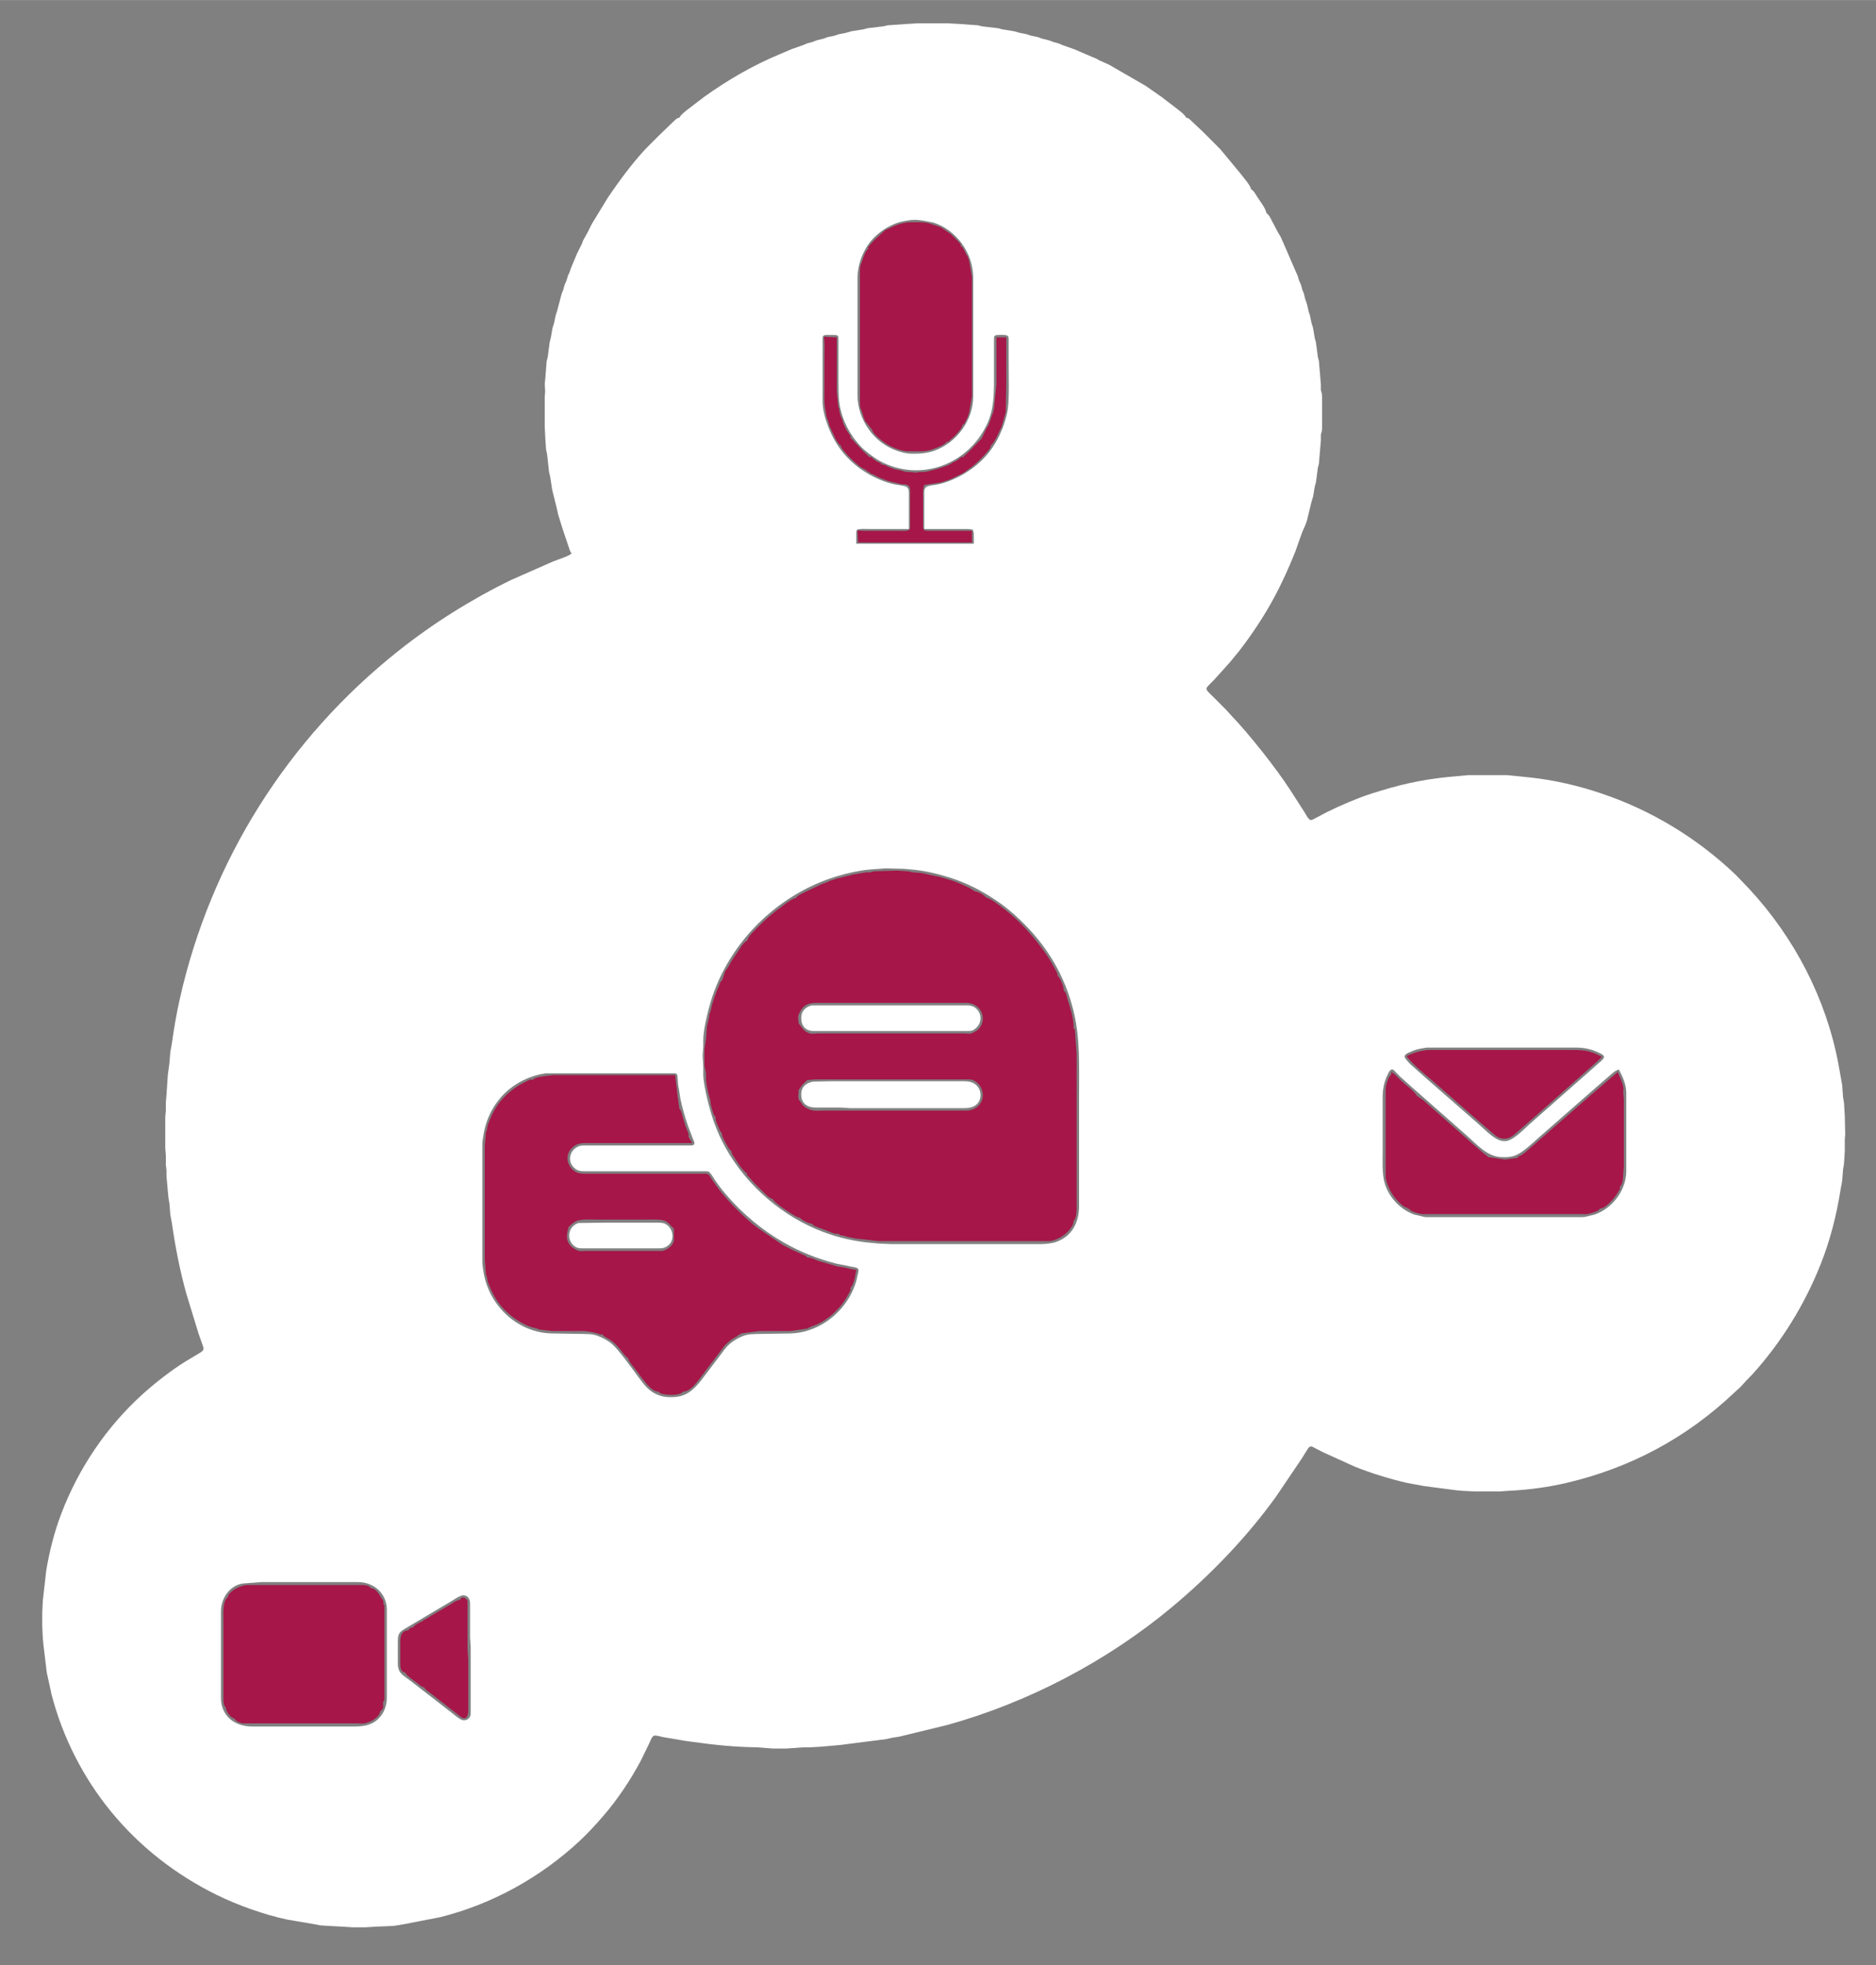 <?xml version="1.0" encoding="UTF-8" standalone="no"?>
<svg xmlns="http://www.w3.org/2000/svg" width="5.108in" height="5.35in" viewBox="0 0 3065 3210">
  <rect x="0" y="0" width="3065" height="3210" fill="#808080" stroke="none"/>
  <path id="Icons" fill="#a61648" stroke="#a61648" stroke-width="0" d="M 1446.00,376.00            C 1446.00,376.00 1460.00,369.51 1460.00,369.51              1468.90,365.59 1478.26,363.02 1488.00,363.00              1498.63,362.98 1506.45,362.22 1517.00,364.47              1517.00,364.47 1537.00,371.00 1537.00,371.00              1537.00,371.00 1553.58,382.44 1553.58,382.44              1553.58,382.44 1570.00,399.00 1570.00,399.00              1570.00,399.00 1569.00,401.00 1569.00,401.00              1575.39,404.69 1576.47,413.70 1581.00,419.00              1581.00,419.00 1583.32,426.00 1583.32,426.00              1583.32,426.00 1588.00,453.00 1588.00,453.00              1588.00,453.00 1588.00,545.00 1588.00,545.00              1588.00,545.00 1588.00,647.00 1588.00,647.00              1588.00,647.00 1584.80,665.00 1584.80,665.00              1584.80,665.00 1583.32,673.99 1583.32,673.99              1583.32,673.99 1581.00,681.00 1581.00,681.00              1581.00,681.00 1575.00,693.00 1575.00,693.00              1575.00,693.00 1573.00,693.00 1573.00,693.00              1571.79,699.78 1561.89,710.01 1556.73,714.78              1553.14,718.10 1552.45,717.70 1549.00,722.00              1549.00,722.00 1547.00,721.00 1547.00,721.00              1543.58,726.69 1532.22,730.47 1526.17,732.86              1512.53,738.22 1504.15,736.94 1490.00,737.06              1490.00,737.06 1482.00,737.06 1482.00,737.06              1469.95,736.14 1455.38,730.02 1445.58,723.04              1439.73,718.87 1426.36,709.00 1425.00,702.00              1425.00,702.00 1413.00,687.00 1413.00,687.00              1412.56,684.26 1411.74,683.45 1410.81,680.99              1410.81,680.99 1409.17,675.00 1409.17,675.00              1406.50,666.60 1405.02,667.96 1405.00,658.00              1405.00,658.00 1405.00,478.00 1405.00,478.00              1405.00,478.00 1405.00,441.00 1405.00,441.00              1405.06,432.34 1406.75,432.48 1409.03,425.00              1410.63,419.77 1414.39,408.85 1419.00,406.00              1419.00,406.00 1418.00,404.00 1418.00,404.00              1418.00,404.00 1427.04,393.42 1427.04,393.42              1427.04,393.42 1446.00,376.00 1446.00,376.00 Z            M 1346.00,550.00            C 1346.00,550.00 1367.00,551.00 1367.00,551.00              1367.00,551.00 1367.00,639.00 1367.00,639.00              1367.00,639.00 1369.54,664.78 1369.54,664.78              1369.54,664.78 1371.00,667.00 1371.00,667.00              1370.54,670.98 1373.53,681.77 1376.00,685.00              1376.82,691.98 1384.78,707.21 1390.00,712.00              1390.00,712.00 1389.00,714.00 1389.00,714.00              1389.00,714.00 1396.61,722.42 1396.61,722.42              1396.61,722.42 1409.29,735.92 1409.29,735.92              1409.29,735.92 1421.00,747.00 1421.00,747.00              1421.00,747.00 1423.00,746.00 1423.00,746.00              1426.31,749.68 1434.12,755.55 1439.00,756.00              1439.00,756.00 1439.00,758.00 1439.00,758.00              1439.00,758.00 1447.00,760.00 1447.00,760.00              1449.94,762.36 1450.76,761.96 1454.00,763.33              1464.74,767.89 1460.93,765.83 1471.00,768.13              1471.00,768.13 1481.00,770.92 1481.00,770.92              1481.00,770.92 1488.00,770.92 1488.00,770.92              1488.00,770.92 1496.00,771.92 1496.00,771.92              1496.00,771.92 1503.00,770.88 1503.00,770.88              1503.00,770.88 1510.00,770.88 1510.00,770.88              1515.23,770.50 1532.60,765.71 1538.00,763.80              1544.55,761.48 1551.62,759.66 1557.00,755.00              1561.44,754.06 1567.91,749.33 1571.00,746.00              1571.00,746.00 1573.00,747.00 1573.00,747.00              1573.00,747.00 1585.25,735.42 1585.25,735.42              1585.25,735.42 1604.00,716.00 1604.00,716.00              1604.00,716.00 1612.00,699.00 1612.00,699.00              1615.60,695.08 1618.27,686.13 1619.74,681.00              1619.74,681.00 1622.78,673.00 1622.78,673.00              1624.47,667.56 1624.61,661.63 1625.17,656.00              1625.17,656.00 1628.00,627.00 1628.00,627.00              1628.00,627.00 1628.00,551.00 1628.00,551.00              1628.00,551.00 1644.00,551.00 1644.00,551.00              1644.00,551.00 1644.00,627.00 1644.00,627.00              1644.00,627.00 1643.20,673.00 1643.20,673.00              1643.20,673.00 1636.00,698.00 1636.00,698.00              1633.31,701.36 1625.88,722.79 1619.00,727.00              1618.79,732.39 1612.72,737.98 1609.25,741.96              1603.41,748.67 1593.81,757.85 1586.72,763.25              1586.72,763.25 1573.00,773.00 1573.00,773.00              1573.00,773.00 1552.00,783.00 1552.00,783.00              1552.00,783.00 1537.00,788.00 1537.00,788.00              1537.00,788.00 1510.00,792.00 1510.00,792.00              1507.08,801.38 1508.00,808.32 1508.00,818.00              1508.00,818.00 1508.00,857.00 1508.00,857.00              1508.02,866.21 1508.79,866.98 1518.00,867.00              1518.00,867.00 1588.00,867.00 1588.00,867.00              1588.00,867.00 1588.00,886.00 1588.00,886.00              1588.00,886.00 1402.00,886.00 1402.00,886.00              1402.00,886.00 1401.00,866.00 1401.00,866.00              1407.77,867.65 1417.79,867.00 1425.00,867.00              1425.00,867.00 1467.00,867.00 1467.00,867.00              1471.17,867.00 1483.63,868.20 1485.98,864.69              1487.21,862.84 1487.00,859.19 1487.00,857.00              1487.00,857.00 1487.00,807.00 1487.00,807.00              1487.01,802.12 1488.11,796.14 1483.67,792.74              1480.38,790.22 1475.97,791.39 1472.00,790.74              1472.00,790.74 1466.00,789.13 1466.00,789.13              1466.00,789.13 1451.00,785.54 1451.00,785.54              1451.00,785.54 1437.00,780.20 1437.00,780.20              1432.44,778.27 1425.68,773.38 1421.00,773.00              1421.00,773.00 1421.00,771.00 1421.00,771.00              1417.35,770.47 1416.88,770.18 1415.00,767.00              1415.00,767.00 1413.00,768.00 1413.00,768.00              1413.00,768.00 1413.00,766.00 1413.00,766.00              1408.59,765.26 1405.76,762.39 1402.25,759.66              1395.26,754.23 1386.66,745.69 1381.00,738.87              1378.27,735.58 1374.53,732.37 1374.00,728.00              1369.76,725.64 1366.53,719.36 1364.45,715.00              1364.45,715.00 1355.41,696.00 1355.41,696.00              1355.41,696.00 1353.62,689.00 1353.62,689.00              1353.62,689.00 1350.60,681.42 1350.60,681.42              1350.60,681.42 1349.60,675.00 1349.60,675.00              1346.30,657.47 1347.00,655.33 1347.00,638.00              1347.00,638.00 1347.00,588.00 1347.00,588.00              1347.00,579.03 1347.83,557.52 1346.00,550.00 Z            M 1355.00,1439.00            C 1355.00,1439.00 1367.00,1435.09 1367.00,1435.09              1367.00,1435.09 1394.00,1428.29 1394.00,1428.29              1394.00,1428.29 1415.00,1424.84 1415.00,1424.84              1415.00,1424.84 1421.00,1424.84 1421.00,1424.84              1421.00,1424.84 1428.00,1423.13 1428.00,1423.13              1428.00,1423.13 1466.00,1422.00 1466.00,1422.00              1466.00,1422.00 1484.00,1423.21 1484.00,1423.21              1484.00,1423.21 1491.00,1424.76 1491.00,1424.76              1491.00,1424.76 1505.00,1425.83 1505.00,1425.83              1505.00,1425.83 1528.00,1430.86 1528.00,1430.86              1528.00,1430.86 1535.00,1432.10 1535.00,1432.10              1535.00,1432.10 1558.00,1439.00 1558.00,1439.00              1558.00,1439.00 1568.00,1443.01 1568.00,1443.01              1568.00,1443.01 1584.00,1450.32 1584.00,1450.32              1584.00,1450.32 1593.00,1456.00 1593.00,1456.00              1597.77,1456.05 1608.41,1461.95 1611.00,1466.00              1618.27,1466.97 1633.46,1479.34 1639.83,1484.12              1666.93,1504.45 1688.67,1529.51 1708.14,1557.00              1713.80,1564.98 1718.68,1573.39 1723.29,1582.00              1725.55,1586.21 1727.87,1589.12 1728.00,1594.00              1732.45,1597.32 1738.36,1612.32 1738.00,1618.00              1742.53,1621.12 1743.02,1629.01 1744.69,1634.00              1749.25,1647.61 1754.98,1666.77 1754.00,1681.00              1754.00,1681.00 1756.00,1680.00 1756.00,1680.00              1756.00,1680.00 1758.09,1710.00 1758.09,1710.00              1758.09,1710.00 1759.00,1722.00 1759.00,1722.00              1759.00,1722.00 1759.00,1916.00 1759.00,1916.00              1759.00,1916.00 1759.00,1974.00 1759.00,1974.00              1758.93,1979.28 1758.28,1990.68 1754.00,1994.00              1754.11,2000.06 1750.62,2004.41 1746.99,2009.00              1739.92,2017.90 1726.40,2025.90 1715.00,2027.12              1715.00,2027.12 1706.00,2027.12 1706.00,2027.12              1706.00,2027.12 1612.00,2027.12 1612.00,2027.12              1612.00,2027.12 1446.00,2027.12 1446.00,2027.12              1446.00,2027.12 1435.00,2027.12 1435.00,2027.12              1435.00,2027.12 1412.00,2024.41 1412.00,2024.41              1412.00,2024.41 1400.00,2023.18 1400.00,2023.18              1400.00,2023.18 1383.00,2020.00 1383.00,2020.00              1378.08,2016.78 1373.42,2019.74 1370.00,2015.00              1363.04,2016.00 1356.31,2012.10 1350.00,2009.58              1350.00,2009.58 1337.00,2004.93 1337.00,2004.93              1332.99,2003.18 1329.44,2002.74 1327.00,1999.00              1322.28,1998.82 1309.48,1992.81 1307.00,1989.00              1301.99,1988.57 1298.25,1985.53 1294.00,1982.95              1286.54,1978.42 1265.78,1964.93 1262.00,1958.00              1256.69,1957.04 1252.91,1952.21 1248.99,1948.71              1248.99,1948.71 1232.08,1932.00 1232.08,1932.00              1228.05,1927.64 1224.60,1922.79 1220.00,1919.00              1220.00,1919.00 1221.00,1917.00 1221.00,1917.00              1214.19,1913.28 1204.44,1897.93 1200.05,1891.00              1197.58,1887.11 1195.22,1884.73 1195.00,1880.00              1191.60,1877.88 1190.50,1875.42 1188.58,1872.00              1185.34,1866.22 1179.33,1856.37 1179.00,1850.00              1175.88,1847.67 1175.76,1845.25 1174.28,1841.83              1171.62,1835.73 1168.82,1830.88 1169.00,1824.00              1165.79,1821.77 1165.30,1817.78 1164.13,1814.09              1164.13,1814.09 1161.32,1804.00 1161.32,1804.00              1161.32,1804.00 1160.16,1796.00 1160.16,1796.00              1160.16,1796.00 1157.20,1785.00 1157.20,1785.00              1155.28,1776.07 1153.04,1767.24 1153.51,1758.00              1153.85,1751.16 1151.82,1746.77 1151.08,1740.00              1151.08,1740.00 1151.08,1717.00 1151.08,1717.00              1151.01,1710.28 1152.53,1704.52 1153.38,1698.00              1153.38,1698.00 1155.09,1676.00 1155.09,1676.00              1156.21,1670.07 1159.17,1661.72 1159.00,1656.00              1161.28,1652.90 1162.13,1645.28 1163.43,1641.00              1166.27,1631.69 1169.83,1620.97 1173.86,1612.17              1175.75,1608.05 1176.17,1603.57 1180.00,1601.00              1180.00,1601.00 1185.00,1586.00 1185.00,1586.00              1188.29,1582.67 1192.95,1573.48 1195.58,1569.00              1195.58,1569.00 1208.91,1549.04 1208.91,1549.04              1212.27,1544.24 1215.69,1538.73 1221.00,1536.00              1222.15,1529.81 1231.74,1520.86 1236.28,1516.17              1249.64,1502.34 1264.36,1489.75 1280.00,1478.58              1285.20,1474.86 1293.83,1467.83 1300.00,1467.00              1302.55,1463.02 1307.94,1460.90 1312.00,1458.58              1312.00,1458.58 1342.00,1444.28 1342.00,1444.28              1345.90,1442.60 1352.22,1441.09 1355.00,1439.00 Z            M 1305.00,1672.00            C 1311.43,1679.16 1311.91,1683.94 1323.00,1687.94              1326.35,1688.94 1332.08,1688.01 1336.00,1687.94              1336.00,1687.94 1384.00,1687.94 1384.00,1687.94              1384.00,1687.94 1575.00,1687.94 1575.00,1687.94              1584.02,1688.01 1583.15,1689.96 1591.04,1686.00              1593.73,1684.64 1595.55,1683.78 1597.83,1681.67              1613.88,1666.82 1604.84,1638.04 1578.00,1638.00              1578.00,1638.00 1368.00,1638.00 1368.00,1638.00              1368.00,1638.00 1344.00,1638.00 1344.00,1638.00              1329.63,1638.00 1316.33,1636.29 1307.90,1651.00              1307.06,1652.47 1304.85,1656.75 1304.43,1658.28              1303.14,1663.09 1304.72,1667.41 1305.00,1672.00 Z            M 2298.00,1725.00            C 2309.50,1719.44 2323.15,1715.02 2336.00,1715.00              2336.00,1715.00 2384.00,1715.00 2384.00,1715.00              2384.00,1715.00 2530.00,1715.00 2530.00,1715.00              2530.00,1715.00 2562.00,1715.00 2562.00,1715.00              2585.75,1715.00 2595.11,1714.44 2617.00,1726.00              2613.27,1730.79 2605.73,1736.94 2601.00,1741.16              2601.00,1741.16 2575.00,1764.28 2575.00,1764.28              2575.00,1764.28 2502.00,1828.72 2502.00,1828.72              2502.00,1828.72 2478.99,1848.87 2478.99,1848.87              2472.54,1854.52 2467.17,1859.79 2458.00,1859.82              2448.71,1859.85 2444.68,1855.77 2437.99,1850.33              2437.99,1850.33 2414.00,1829.58 2414.00,1829.58              2414.00,1829.58 2344.00,1768.28 2344.00,1768.28              2330.55,1756.51 2307.84,1738.80 2298.00,1725.00 Z            M 2273.00,1751.00            C 2279.34,1754.00 2283.98,1760.16 2289.00,1764.96              2295.47,1771.15 2311.56,1782.87 2315.00,1790.00              2315.00,1790.00 2325.00,1796.75 2325.00,1796.75              2325.00,1796.75 2346.00,1815.28 2346.00,1815.28              2346.00,1815.28 2406.17,1868.45 2406.17,1868.45              2406.17,1868.45 2422.00,1882.11 2422.00,1882.11              2422.00,1882.11 2432.00,1890.00 2432.00,1890.00              2432.00,1890.00 2459.00,1893.99 2459.00,1893.99              2459.00,1893.99 2480.00,1891.00 2480.00,1891.00              2480.00,1891.00 2480.00,1889.00 2480.00,1889.00              2485.51,1888.18 2493.86,1880.67 2498.00,1876.93              2498.00,1876.93 2528.42,1850.35 2528.42,1850.35              2528.42,1850.35 2598.42,1789.26 2598.42,1789.26              2598.42,1789.26 2643.00,1751.00 2643.00,1751.00              2646.32,1758.87 2650.36,1766.54 2652.09,1775.00              2652.98,1780.29 2651.97,1780.80 2652.09,1785.00              2652.09,1785.00 2653.00,1795.00 2653.00,1795.00              2653.00,1795.00 2653.00,1828.00 2653.00,1828.00              2653.00,1828.00 2653.00,1906.00 2653.00,1906.00              2653.00,1906.00 2652.20,1915.00 2652.20,1915.00              2651.76,1922.04 2652.26,1934.20 2646.00,1939.00              2646.00,1939.00 2647.00,1942.00 2647.00,1942.00              2644.74,1944.05 2643.55,1947.41 2641.80,1950.00              2636.65,1957.65 2623.73,1973.66 2614.00,1974.00              2611.03,1978.63 2604.97,1979.78 2600.00,1981.40              2592.01,1984.01 2591.92,1983.03 2584.00,1983.00              2584.00,1983.00 2552.00,1983.00 2552.00,1983.00              2552.00,1983.00 2370.00,1983.00 2370.00,1983.00              2370.00,1983.00 2333.00,1983.00 2333.00,1983.00              2326.13,1983.01 2323.87,1983.92 2317.00,1981.74              2311.79,1980.08 2305.11,1978.85 2302.00,1974.00              2302.00,1974.00 2300.00,1975.00 2300.00,1975.00              2300.00,1975.00 2300.00,1973.00 2300.00,1973.00              2293.66,1971.96 2288.37,1966.44 2284.01,1962.00              2274.54,1952.34 2265.86,1936.58 2263.92,1923.00              2263.92,1923.00 2263.92,1913.00 2263.92,1913.00              2263.92,1913.00 2263.92,1789.00 2263.92,1789.00              2263.92,1789.00 2263.92,1778.00 2263.92,1778.00              2264.13,1772.34 2268.29,1758.16 2273.00,1755.00              2273.00,1755.00 2273.00,1751.00 2273.00,1751.00 Z            M 870.00,1764.00            C 873.05,1760.06 883.09,1758.51 888.00,1757.95              888.00,1757.95 903.00,1756.00 903.00,1756.00              903.00,1756.00 930.00,1756.00 930.00,1756.00              930.00,1756.00 1103.00,1756.00 1103.00,1756.00              1103.00,1756.00 1105.70,1778.00 1105.70,1778.00              1105.70,1778.00 1107.00,1790.00 1107.00,1790.00              1107.00,1790.00 1110.00,1811.00 1110.00,1811.00              1113.12,1813.42 1114.40,1820.08 1115.32,1823.96              1115.32,1823.96 1120.57,1841.17 1120.57,1841.17              1122.98,1847.34 1125.46,1850.08 1125.00,1857.00              1125.00,1857.00 1131.00,1867.00 1131.00,1867.00              1131.00,1867.00 956.00,1867.00 956.00,1867.00              946.36,1867.02 939.10,1869.36 932.61,1877.00              922.33,1889.10 927.54,1907.08 941.00,1914.28              945.87,1916.88 950.65,1916.99 956.00,1917.00              956.00,1917.00 1149.00,1917.00 1149.00,1917.00              1151.38,1917.00 1154.70,1916.79 1156.79,1918.02              1159.20,1919.44 1161.15,1923.60 1162.70,1926.00              1162.70,1926.00 1175.00,1943.17 1175.00,1943.17              1191.06,1963.63 1217.17,1990.37 1238.04,2005.72              1238.04,2005.72 1271.00,2028.23 1271.00,2028.23              1271.00,2028.23 1279.42,2033.82 1279.42,2033.82              1279.42,2033.82 1293.00,2040.68 1293.00,2040.68              1293.00,2040.68 1310.00,2048.56 1310.00,2048.56              1313.59,2050.11 1316.77,2050.69 1319.00,2054.00              1325.80,2053.45 1332.38,2058.27 1339.00,2060.06              1339.00,2060.06 1368.09,2068.58 1368.09,2068.58              1368.09,2068.58 1380.00,2070.36 1380.00,2070.36              1386.36,2071.68 1392.46,2073.69 1399.00,2074.00              1397.85,2081.29 1394.95,2099.54 1389.00,2104.00              1389.00,2104.00 1390.00,2107.00 1390.00,2107.00              1390.00,2107.00 1380.76,2123.00 1380.76,2123.00              1375.61,2131.04 1368.07,2139.45 1361.00,2145.83              1354.20,2151.97 1344.34,2158.87 1336.00,2162.69              1331.45,2164.78 1322.32,2167.44 1319.00,2170.00              1319.00,2170.00 1291.00,2174.00 1291.00,2174.00              1291.00,2174.00 1241.00,2174.00 1241.00,2174.00              1241.00,2174.00 1210.00,2178.00 1210.00,2178.00              1210.00,2178.00 1210.00,2180.00 1210.00,2180.00              1210.00,2180.00 1208.00,2179.00 1208.00,2179.00              1205.48,2182.41 1200.58,2184.35 1197.00,2186.70              1192.70,2189.52 1187.05,2194.32 1183.67,2198.17              1183.67,2198.17 1167.11,2220.00 1167.11,2220.00              1167.11,2220.00 1141.35,2254.00 1141.35,2254.00              1135.27,2261.89 1126.79,2272.58 1116.00,2273.00              1111.40,2279.69 1092.26,2278.74 1085.00,2277.21              1081.13,2276.39 1078.36,2276.43 1076.00,2273.00              1070.21,2273.07 1065.30,2269.15 1061.17,2265.38              1054.78,2259.56 1042.21,2241.74 1036.21,2234.00              1032.85,2229.67 1026.94,2223.25 1026.00,2218.00              1021.14,2215.25 1017.55,2209.39 1014.12,2205.00              1010.04,2199.78 1003.38,2192.85 998.00,2189.04              994.56,2186.61 985.10,2182.69 984.00,2179.00              984.00,2179.00 981.00,2180.00 981.00,2180.00              975.99,2176.90 959.16,2174.08 953.00,2174.00              953.00,2174.00 902.00,2174.00 902.00,2174.00              902.00,2174.00 882.00,2171.69 882.00,2171.69              882.00,2171.69 876.00,2169.58 876.00,2169.58              876.00,2169.58 868.00,2167.63 868.00,2167.63              845.12,2159.58 822.56,2141.73 810.00,2121.00              804.71,2112.25 800.71,2103.58 797.18,2094.00              795.68,2089.94 796.30,2085.51 794.00,2082.00              794.00,2082.00 792.00,2057.00 792.00,2057.00              792.00,2057.00 792.00,1965.00 792.00,1965.00              792.00,1965.00 792.00,1872.00 792.00,1872.00              792.00,1872.00 794.00,1849.00 794.00,1849.00              796.27,1845.52 795.76,1840.55 797.46,1836.00              801.08,1826.35 805.94,1815.66 811.55,1807.00              820.37,1793.37 835.10,1780.25 849.00,1772.01              849.00,1772.01 861.00,1765.66 861.00,1765.66              861.00,1765.66 867.00,1763.00 867.00,1763.00              867.00,1763.00 870.00,1764.00 870.00,1764.00 Z            M 1305.00,1796.00            C 1310.45,1802.07 1309.36,1805.45 1319.00,1810.49              1328.49,1815.46 1334.58,1814.00 1345.00,1814.00              1345.00,1814.00 1387.00,1814.00 1387.00,1814.00              1387.00,1814.00 1578.00,1814.00 1578.00,1814.00              1586.08,1813.99 1594.18,1811.15 1599.66,1804.91              1610.82,1792.20 1605.74,1772.25 1591.04,1764.75              1587.00,1762.69 1582.41,1763.01 1578.00,1763.00              1578.00,1763.00 1422.00,1763.00 1422.00,1763.00              1422.00,1763.00 1333.00,1763.00 1333.00,1763.00              1333.00,1763.00 1319.00,1764.00 1319.00,1764.00              1319.00,1764.00 1311.29,1771.18 1311.29,1771.18              1311.29,1771.18 1305.00,1780.00 1305.00,1780.00              1305.00,1780.00 1304.12,1789.96 1304.12,1789.96              1304.12,1789.96 1305.00,1796.00 1305.00,1796.00 Z            M 1101.11,2007.00            C 1096.13,2002.29 1092.46,1996.53 1085.66,1993.78              1078.84,1991.03 1059.23,1992.00 1051.00,1992.00              1051.00,1992.00 977.00,1992.00 977.00,1992.00              967.36,1992.00 949.24,1990.62 940.99,1994.63              936.35,1996.88 932.87,2000.72 929.00,2004.00              928.26,2009.55 920.66,2024.44 934.10,2036.67              936.29,2038.66 943.42,2042.89 946.28,2043.21              948.60,2044.04 952.37,2043.15 955.00,2043.21              955.00,2043.21 974.00,2043.21 974.00,2043.21              974.00,2043.21 1070.00,2043.21 1070.00,2043.21              1070.00,2043.21 1082.00,2043.21 1082.00,2043.21              1089.82,2041.76 1099.81,2034.30 1101.11,2026.00              1101.11,2026.00 1101.11,2007.00 1101.11,2007.00 Z            M 1061.00,2263.00            C 1061.00,2263.00 1060.00,2263.00 1060.00,2263.00              1060.00,2263.00 1061.00,2264.00 1061.00,2264.00              1061.00,2264.00 1061.00,2263.00 1061.00,2263.00 Z            M 372.00,2609.00            C 372.89,2604.27 376.36,2601.22 380.00,2598.23              386.07,2593.26 397.12,2588.98 405.00,2588.90              405.00,2588.90 416.00,2588.90 416.00,2588.90              416.00,2588.90 553.00,2588.90 553.00,2588.90              553.00,2588.90 593.00,2588.90 593.00,2588.90              597.88,2589.07 602.92,2589.88 606.00,2594.00              617.04,2595.16 621.15,2608.98 626.00,2614.00              626.00,2614.00 627.00,2623.00 627.00,2623.00              627.00,2623.00 627.00,2621.00 627.00,2621.00              627.00,2621.00 628.00,2621.00 628.00,2621.00              628.00,2621.00 628.00,2741.00 628.00,2741.00              628.00,2741.00 628.00,2773.00 628.00,2773.00              627.98,2775.53 628.63,2778.06 626.00,2779.00              626.00,2779.00 626.00,2790.00 626.00,2790.00              626.00,2790.00 621.00,2796.00 621.00,2796.00              619.25,2805.75 604.08,2813.60 595.00,2814.91              592.37,2815.56 588.82,2815.04 586.00,2814.91              586.00,2814.91 436.00,2814.91 436.00,2814.91              436.00,2814.91 396.00,2814.91 396.00,2814.91              390.66,2813.27 385.96,2811.97 383.00,2807.00              376.67,2805.81 369.05,2795.43 369.00,2789.00              365.97,2786.50 365.55,2781.78 365.06,2778.00              365.06,2778.00 365.06,2749.00 365.06,2749.00              365.06,2749.00 365.06,2646.00 365.06,2646.00              365.00,2636.47 363.54,2615.13 372.00,2609.00 Z            M 752.00,2613.00            C 753.69,2606.92 761.97,2609.33 763.86,2615.02              763.86,2615.02 763.86,2647.00 763.86,2647.00              763.86,2647.00 763.86,2693.00 763.86,2693.00              763.86,2693.00 765.00,2710.00 765.00,2710.00              765.00,2710.00 765.00,2794.00 765.00,2794.00              764.99,2800.69 763.01,2810.02 754.00,2805.18              754.00,2805.18 722.83,2780.83 722.83,2780.83              722.83,2780.83 704.00,2766.01 704.00,2766.01              699.63,2762.67 695.72,2760.97 693.00,2756.00              688.15,2755.19 685.98,2752.50 682.28,2749.51              676.52,2744.86 665.35,2738.12 662.00,2732.00              655.30,2730.70 654.08,2725.01 654.00,2719.00              654.00,2719.00 654.00,2680.00 654.00,2680.00              654.04,2671.53 657.04,2663.10 667.00,2663.00              669.16,2659.54 670.99,2658.54 675.00,2658.00              677.42,2654.16 682.05,2652.12 686.00,2650.04              688.39,2648.78 691.02,2648.56 692.00,2646.00              695.41,2645.40 700.57,2641.30 703.83,2639.44              703.83,2639.44 734.00,2621.74 734.00,2621.74              739.63,2618.33 745.36,2613.75 752.00,2613.00 Z            M 762.00,2612.00            C 762.00,2612.00 761.00,2612.00 761.00,2612.00              761.00,2612.00 762.00,2613.00 762.00,2613.00              762.00,2613.00 762.00,2612.00 762.00,2612.00 Z            M 737.00,2621.00            C 737.00,2621.00 736.00,2621.00 736.00,2621.00              736.00,2621.00 737.00,2622.00 737.00,2622.00              737.00,2622.00 737.00,2621.00 737.00,2621.00 Z            M 661.00,2731.00            C 661.00,2731.00 660.00,2731.00 660.00,2731.00              660.00,2731.00 661.00,2732.00 661.00,2732.00              661.00,2732.00 661.00,2731.00 661.00,2731.00 Z            M 727.00,2782.00            C 727.00,2782.00 726.00,2782.00 726.00,2782.00              726.00,2782.00 727.00,2783.00 727.00,2783.00              727.00,2783.00 727.00,2782.00 727.00,2782.00 Z            M 746.00,2797.00            C 746.00,2797.00 745.00,2797.00 745.00,2797.00              745.00,2797.00 746.00,2798.00 746.00,2798.00              746.00,2798.00 746.00,2797.00 746.00,2797.00 Z"></path>
  <path id="Bubble" fill="#fff" stroke="#fff" stroke-width="0" d="M 1110.00,192.00            C 1112.50,187.06 1119.54,181.89 1124.00,178.33              1124.00,178.33 1151.00,157.71 1151.00,157.71              1189.55,130.25 1230.28,106.55 1274.00,88.41              1274.00,88.41 1293.09,80.23 1293.09,80.23              1293.09,80.23 1311.96,73.62 1311.96,73.62              1311.96,73.62 1318.17,70.94 1318.17,70.94              1318.17,70.94 1326.96,68.53 1326.96,68.53              1326.96,68.53 1334.09,65.82 1334.09,65.82              1334.09,65.82 1345.91,62.90 1345.91,62.90              1345.91,62.90 1352.09,60.52 1352.09,60.52              1352.09,60.52 1362.00,58.56 1362.00,58.56              1362.00,58.56 1371.00,55.70 1371.00,55.70              1371.00,55.70 1382.00,53.56 1382.00,53.56              1382.00,53.56 1391.00,50.96 1391.00,50.96              1391.00,50.96 1410.91,47.75 1410.91,47.75              1410.91,47.75 1417.09,46.03 1417.09,46.03              1417.09,46.03 1443.00,42.89 1443.00,42.89              1443.00,42.89 1450.00,41.26 1450.00,41.26              1450.00,41.26 1482.00,39.00 1482.00,39.00              1482.00,39.00 1499.00,38.00 1499.00,38.00              1499.00,38.00 1549.00,38.00 1549.00,38.00              1549.00,38.00 1567.00,39.00 1567.00,39.00              1567.00,39.00 1597.83,41.24 1597.83,41.24              1597.83,41.24 1604.04,42.87 1604.04,42.87              1604.04,42.87 1630.91,46.03 1630.91,46.03              1630.91,46.03 1637.09,47.75 1637.09,47.75              1637.09,47.75 1657.00,50.96 1657.00,50.96              1657.00,50.96 1665.00,53.31 1665.00,53.31              1665.00,53.31 1677.00,55.70 1677.00,55.70              1677.00,55.70 1685.00,58.31 1685.00,58.31              1685.00,58.31 1695.91,60.52 1695.91,60.52              1695.91,60.52 1702.09,62.90 1702.09,62.90              1702.09,62.90 1713.91,65.82 1713.91,65.82              1713.91,65.82 1721.04,68.53 1721.04,68.53              1721.04,68.53 1729.83,70.94 1729.83,70.94              1729.83,70.94 1736.04,73.62 1736.04,73.62              1736.04,73.62 1755.83,80.59 1755.83,80.59              1755.83,80.59 1784.17,92.84 1784.17,92.84              1784.17,92.84 1790.83,95.51 1790.83,95.51              1790.83,95.51 1796.09,98.49 1796.09,98.49              1796.09,98.49 1811.83,105.51 1811.83,105.51              1811.83,105.51 1871.83,140.16 1871.83,140.16              1871.83,140.16 1897.99,158.41 1897.99,158.41              1897.99,158.41 1924.00,178.33 1924.00,178.33              1928.46,181.89 1935.50,187.06 1938.00,192.00              1942.90,192.92 1944.44,195.63 1948.00,198.83              1948.00,198.83 1966.41,216.25 1966.41,216.25              1966.41,216.25 1993.85,243.75 1993.85,243.75              1993.85,243.75 2027.15,283.96 2027.15,283.96              2031.20,289.44 2043.38,303.10 2044.00,309.00              2048.60,311.63 2050.40,315.59 2053.09,319.93              2057.38,326.85 2068.28,340.48 2069.00,348.00              2073.15,350.56 2075.50,355.73 2077.69,359.98              2077.69,359.98 2088.18,379.91 2088.18,379.91              2088.18,379.91 2091.99,386.09 2091.99,386.09              2091.99,386.09 2098.12,399.83 2098.12,399.83              2098.12,399.83 2117.23,443.96 2117.23,443.96              2117.23,443.96 2120.05,450.17 2120.05,450.17              2120.05,450.17 2122.38,457.96 2122.38,457.96              2122.38,457.96 2125.55,465.09 2125.55,465.09              2125.55,465.09 2127.97,473.91 2127.97,473.91              2127.97,473.91 2130.19,479.17 2130.19,479.17              2130.19,479.17 2132.31,487.99 2132.31,487.99              2132.31,487.99 2135.18,496.09 2135.18,496.09              2135.18,496.09 2138.09,508.91 2138.09,508.91              2138.09,508.91 2140.17,515.09 2140.17,515.09              2140.17,515.09 2142.84,527.96 2142.84,527.96              2142.84,527.96 2145.17,535.09 2145.17,535.09              2145.17,535.09 2148.22,552.91 2148.22,552.91              2148.22,552.91 2149.97,559.09 2149.97,559.09              2149.97,559.09 2153.11,582.96 2153.11,582.96              2153.11,582.96 2154.76,589.17 2154.76,589.17              2154.76,589.17 2158.06,628.00 2158.06,628.00              2158.06,628.00 2158.06,636.96 2158.06,636.96              2158.79,642.45 2159.98,639.32 2160.00,649.00              2160.00,649.00 2160.00,698.00 2160.00,698.00              2159.98,707.68 2158.79,704.55 2158.06,710.04              2158.06,710.04 2158.06,719.00 2158.06,719.00              2158.06,719.00 2154.76,757.83 2154.76,757.83              2154.76,757.83 2153.09,764.04 2153.09,764.04              2153.09,764.04 2149.97,787.91 2149.97,787.91              2149.97,787.91 2147.96,795.04 2147.96,795.04              2147.96,795.04 2145.38,810.96 2145.38,810.96              2145.38,810.96 2142.84,819.04 2142.84,819.04              2142.84,819.04 2135.33,850.00 2135.33,850.00              2133.56,856.08 2130.96,861.48 2128.36,867.17              2128.36,867.17 2124.30,878.17 2124.30,878.17              2124.30,878.17 2116.25,901.00 2116.25,901.00              2105.87,926.92 2094.39,952.42 2081.10,977.00              2064.84,1007.07 2045.57,1035.90 2024.77,1063.00              2024.77,1063.00 2008.35,1082.91 2008.35,1082.91              2008.35,1082.91 1983.00,1111.00 1983.00,1111.00              1980.71,1113.29 1971.85,1121.51 1971.20,1124.00              1970.23,1127.66 1977.57,1133.57 1980.00,1136.00              1980.00,1136.00 2002.96,1159.00 2002.96,1159.00              2002.96,1159.00 2012.01,1169.00 2012.01,1169.00              2040.56,1198.61 2086.15,1256.20 2108.41,1291.00              2108.41,1291.00 2131.58,1327.00 2131.58,1327.00              2133.45,1330.02 2137.67,1338.59 2141.09,1339.29              2143.37,1339.76 2147.01,1337.45 2149.00,1336.37              2149.00,1336.37 2168.00,1326.37 2168.00,1326.37              2189.35,1315.87 2216.42,1304.06 2239.00,1296.74              2284.61,1281.97 2320.19,1273.61 2368.00,1268.83              2368.00,1268.83 2399.00,1266.00 2399.00,1266.00              2399.00,1266.00 2462.00,1266.00 2462.00,1266.00              2462.00,1266.00 2500.00,1269.84 2500.00,1269.84              2539.11,1274.02 2577.71,1283.06 2615.00,1295.49              2697.44,1322.97 2773.18,1368.95 2836.00,1429.04              2836.00,1429.04 2857.09,1451.00 2857.09,1451.00              2931.26,1530.64 2983.52,1630.83 3003.61,1738.00              3003.61,1738.00 3009.71,1772.00 3009.71,1772.00              3009.71,1772.00 3011.17,1792.00 3011.17,1792.00              3011.17,1792.00 3012.71,1801.00 3012.71,1801.00              3012.71,1801.00 3014.00,1822.00 3014.00,1822.00              3014.00,1822.00 3014.68,1853.00 3014.68,1853.00              3014.68,1853.00 3014.00,1861.00 3014.00,1861.00              3014.00,1861.00 3014.00,1880.00 3014.00,1880.00              3014.00,1880.00 3012.71,1901.00 3012.71,1901.00              3012.71,1901.00 3011.17,1910.00 3011.17,1910.00              3011.17,1910.00 3009.71,1929.00 3009.71,1929.00              3009.71,1929.00 3007.27,1942.00 3007.27,1942.00              3000.80,1983.95 2990.23,2025.50 2974.55,2065.00              2948.36,2130.99 2910.48,2192.32 2862.83,2245.00              2862.83,2245.00 2853.09,2255.00 2853.09,2255.00              2853.09,2255.00 2844.00,2265.00 2844.00,2265.00              2844.00,2265.00 2832.91,2275.18 2832.91,2275.18              2755.11,2348.71 2664.06,2397.40 2560.00,2421.96              2529.00,2429.28 2495.78,2433.65 2464.00,2435.04              2464.00,2435.04 2451.00,2436.00 2451.00,2436.00              2451.00,2436.00 2408.00,2436.00 2408.00,2436.00              2408.00,2436.00 2389.00,2435.00 2389.00,2435.00              2389.00,2435.00 2379.00,2434.09 2379.00,2434.09              2379.00,2434.09 2327.00,2427.31 2327.00,2427.31              2327.00,2427.31 2298.00,2421.96 2298.00,2421.96              2269.52,2415.24 2241.22,2406.58 2214.00,2395.80              2214.00,2395.80 2161.00,2371.75 2161.00,2371.75              2161.00,2371.75 2148.00,2365.00 2148.00,2365.00              2146.06,2363.92 2143.36,2362.13 2141.04,2362.66              2138.47,2363.24 2136.99,2365.94 2135.73,2368.00              2135.73,2368.00 2126.34,2383.00 2126.34,2383.00              2126.34,2383.00 2085.14,2444.00 2085.14,2444.00              2037.20,2510.79 1977.11,2573.05 1914.00,2625.57              1808.51,2713.35 1680.21,2780.67 1548.00,2817.42              1548.00,2817.42 1469.00,2836.64 1469.00,2836.64              1469.00,2836.64 1458.00,2838.31 1458.00,2838.31              1458.00,2838.31 1448.00,2840.56 1448.00,2840.56              1448.00,2840.56 1373.00,2850.17 1373.00,2850.17              1373.00,2850.17 1341.00,2853.00 1341.00,2853.00              1341.00,2853.00 1323.00,2854.00 1323.00,2854.00              1323.00,2854.00 1313.00,2854.00 1313.00,2854.00              1313.00,2854.00 1284.00,2856.00 1284.00,2856.00              1284.00,2856.00 1263.00,2856.00 1263.00,2856.00              1263.00,2856.00 1237.00,2854.00 1237.00,2854.00              1202.65,2853.60 1168.04,2850.23 1134.00,2845.42              1134.00,2845.42 1120.00,2843.54 1120.00,2843.54              1120.00,2843.54 1083.00,2837.24 1083.00,2837.24              1079.29,2836.60 1071.33,2833.72 1068.13,2835.19              1064.98,2836.64 1062.37,2843.82 1061.00,2847.00              1061.00,2847.00 1047.36,2875.00 1047.36,2875.00              1030.89,2906.39 1008.90,2939.21 985.72,2966.00              973.47,2980.16 960.71,2994.14 947.00,3006.91              883.01,3066.53 803.91,3110.35 719.00,3131.47              719.00,3131.47 659.00,3143.13 659.00,3143.13              651.66,3144.24 644.49,3145.91 637.00,3146.00              637.00,3146.00 613.00,3147.00 613.00,3147.00              613.00,3147.00 597.00,3148.00 597.00,3148.00              597.00,3148.00 576.00,3148.00 576.00,3148.00              576.00,3148.00 561.00,3147.00 561.00,3147.00              561.00,3147.00 542.00,3146.00 542.00,3146.00              542.00,3146.00 523.00,3144.82 523.00,3144.82              523.00,3144.82 515.00,3143.17 515.00,3143.17              515.00,3143.17 469.00,3135.34 469.00,3135.34              431.20,3127.15 388.67,3112.13 354.00,3095.04              287.40,3062.20 228.54,3016.51 181.42,2959.00              135.71,2903.20 102.52,2837.76 84.29,2768.00              84.29,2768.00 81.96,2757.00 81.96,2757.00              81.96,2757.00 76.44,2732.00 76.44,2732.00              76.44,2732.00 70.91,2686.00 70.91,2686.00              70.91,2686.00 70.00,2676.00 70.00,2676.00              70.00,2676.00 69.00,2656.00 69.00,2656.00              69.00,2656.00 69.00,2635.00 69.00,2635.00              69.00,2635.00 70.00,2614.00 70.00,2614.00              70.00,2614.00 75.57,2565.00 75.57,2565.00              80.81,2533.74 88.65,2502.69 99.91,2473.00              128.19,2398.43 173.82,2330.70 233.00,2277.17              252.85,2259.21 280.21,2237.80 303.00,2223.81              303.00,2223.81 324.00,2211.20 324.00,2211.20              326.70,2209.58 331.53,2207.17 332.37,2203.96              332.93,2201.84 331.38,2198.08 330.66,2196.00              330.66,2196.00 324.34,2178.00 324.34,2178.00              324.34,2178.00 304.42,2113.00 304.42,2113.00              293.87,2075.02 286.24,2036.00 280.72,1997.00              280.72,1997.00 278.29,1984.00 278.29,1984.00              278.29,1984.00 276.83,1966.00 276.83,1966.00              276.83,1966.00 275.17,1956.00 275.17,1956.00              275.17,1956.00 272.00,1921.00 272.00,1921.00              272.00,1921.00 272.00,1912.00 272.00,1912.00              272.00,1912.00 270.96,1902.00 270.96,1902.00              270.96,1902.00 270.96,1887.00 270.96,1887.00              270.96,1887.00 270.00,1875.00 270.00,1875.00              270.00,1875.00 270.00,1824.00 270.00,1824.00              270.00,1824.00 270.96,1814.00 270.96,1814.00              270.96,1814.00 270.96,1800.00 270.96,1800.00              270.96,1800.00 271.91,1790.00 271.91,1790.00              271.91,1790.00 274.17,1756.00 274.17,1756.00              274.17,1756.00 276.83,1736.00 276.83,1736.00              276.83,1736.00 278.29,1718.00 278.29,1718.00              278.29,1718.00 280.71,1705.00 280.71,1705.00              284.01,1680.55 288.27,1656.10 293.66,1632.00              344.10,1406.48 469.88,1206.64 651.00,1063.00              707.84,1017.92 769.79,979.04 835.00,947.26              835.00,947.26 903.00,917.28 903.00,917.28              912.08,913.44 926.55,909.63 934.00,904.00              930.47,899.91 930.23,895.90 928.34,891.00              928.34,891.00 918.91,863.00 918.91,863.00              918.91,863.00 912.09,841.00 912.09,841.00              912.09,841.00 909.16,828.00 909.16,828.00              909.16,828.00 902.17,800.00 902.17,800.00              902.17,800.00 898.78,778.00 898.78,778.00              898.78,778.00 897.04,771.00 897.04,771.00              897.04,771.00 893.87,742.00 893.87,742.00              893.87,742.00 892.13,734.00 892.13,734.00              892.13,734.00 891.00,717.00 891.00,717.00              891.00,717.00 890.00,697.00 890.00,697.00              890.00,697.00 890.00,648.00 890.00,648.00              890.00,648.00 890.66,639.00 890.66,639.00              890.66,639.00 890.01,627.00 890.01,627.00              890.01,627.00 890.91,618.00 890.91,618.00              890.91,618.00 893.11,590.09 893.11,590.09              893.11,590.09 894.89,582.96 894.89,582.96              894.89,582.96 898.04,559.00 898.04,559.00              898.04,559.00 900.04,551.00 900.04,551.00              900.04,551.00 902.62,536.04 902.62,536.04              902.62,536.04 905.16,527.96 905.16,527.96              905.16,527.96 907.83,515.09 907.83,515.09              907.83,515.09 910.16,507.96 910.16,507.96              910.16,507.96 917.52,480.09 917.52,480.09              917.52,480.09 920.33,472.96 920.33,472.96              920.33,472.96 922.45,465.09 922.45,465.09              922.45,465.09 925.62,457.96 925.62,457.96              925.62,457.96 927.95,450.17 927.95,450.17              927.95,450.17 930.40,444.91 930.40,444.91              930.40,444.91 932.76,438.00 932.76,438.00              932.76,438.00 942.72,414.17 942.72,414.17              942.72,414.17 950.32,398.91 950.32,398.91              950.32,398.91 953.03,392.00 953.03,392.00              953.03,392.00 959.82,379.91 959.82,379.91              959.82,379.91 967.14,365.28 967.14,365.28              967.14,365.28 993.74,321.72 993.74,321.72              1012.28,294.61 1031.84,267.95 1054.15,243.75              1054.15,243.75 1075.75,222.08 1075.75,222.08              1075.75,222.08 1099.09,199.53 1099.09,199.53              1102.89,196.36 1104.94,192.95 1110.00,192.00 Z            M 1488.00,359.29            C 1474.73,361.31 1467.33,362.54 1455.00,368.60              1447.00,372.54 1439.73,377.44 1433.00,383.29              1412.69,400.96 1401.04,428.22 1401.00,455.00              1401.00,455.00 1401.00,473.00 1401.00,473.00              1401.00,473.00 1401.00,510.00 1401.00,510.00              1401.00,510.00 1401.00,645.00 1401.00,645.00              1401.06,685.53 1428.12,724.19 1467.00,736.66              1473.75,738.82 1481.92,740.91 1489.00,741.00              1501.98,741.15 1514.63,740.35 1527.00,735.91              1562.81,723.07 1589.94,686.22 1590.00,648.00              1590.00,648.00 1590.00,453.00 1590.00,453.00              1589.94,413.76 1562.69,375.42 1525.00,363.46              1525.00,363.46 1511.00,360.75 1511.00,360.75              1502.45,359.36 1496.76,358.47 1488.00,359.29 Z            M 1510.00,864.00            C 1510.00,864.00 1510.00,806.00 1510.00,806.00              1510.01,801.90 1509.64,798.41 1513.15,795.51              1516.38,792.83 1524.59,792.52 1529.00,791.75              1537.85,790.21 1546.74,787.36 1555.00,783.85              1589.56,769.17 1616.71,745.36 1632.88,711.00              1639.42,697.11 1644.46,682.23 1646.70,667.00              1649.06,650.98 1648.00,607.70 1648.00,589.00              1648.00,589.00 1648.00,557.00 1648.00,557.00              1647.99,554.46 1648.32,550.52 1646.40,548.60              1644.07,546.26 1634.43,546.94 1631.00,547.00              1623.51,547.14 1624.01,549.26 1624.00,556.00              1624.00,556.00 1624.00,619.00 1624.00,619.00              1624.00,645.16 1623.75,669.77 1612.02,694.00              1580.22,759.71 1502.98,787.72 1438.00,753.22              1429.45,748.68 1413.69,736.90 1407.09,729.99              1388.18,710.18 1375.22,685.18 1371.30,658.00              1369.58,646.06 1370.14,634.03 1369.84,622.00              1369.84,622.00 1369.84,612.00 1369.84,612.00              1369.84,612.00 1369.84,557.00 1369.84,557.00              1369.99,548.18 1369.97,547.05 1362.00,547.00              1362.00,547.00 1351.00,547.00 1351.00,547.00              1349.05,547.04 1346.37,546.90 1345.02,548.60              1343.77,550.19 1344.00,554.01 1344.00,556.00              1344.00,556.00 1344.00,573.00 1344.00,573.00              1344.00,573.00 1344.00,657.00 1344.00,657.00              1344.16,669.95 1348.59,685.00 1353.26,697.00              1366.25,730.43 1387.03,755.27 1418.00,773.60              1430.53,781.01 1444.89,786.91 1459.00,790.52              1463.78,791.75 1478.08,793.11 1480.87,794.93              1485.35,797.86 1484.99,803.30 1485.00,808.00              1485.00,808.00 1485.00,864.00 1485.00,864.00              1485.00,864.00 1420.00,864.00 1420.00,864.00              1416.17,864.00 1402.19,863.02 1399.99,865.74              1398.75,867.28 1399.00,871.06 1399.00,873.00              1399.00,873.00 1399.00,888.00 1399.00,888.00              1399.00,888.00 1591.00,888.00 1591.00,888.00              1591.00,888.00 1591.00,871.00 1591.00,871.00              1591.00,871.00 1589.40,865.02 1589.40,865.02              1589.40,865.02 1582.00,864.00 1582.00,864.00              1582.00,864.00 1510.00,864.00 1510.00,864.00 Z            M 1447.00,1418.28            C 1447.00,1418.28 1421.00,1420.17 1421.00,1420.17              1403.44,1421.92 1385.90,1425.72 1369.00,1430.72              1290.79,1453.84 1223.10,1509.43 1184.31,1581.00              1170.35,1606.75 1162.06,1629.60 1155.35,1658.00              1152.43,1670.34 1149.02,1686.40 1149.00,1699.00              1149.00,1699.00 1149.00,1709.00 1149.00,1709.00              1149.00,1709.00 1148.00,1724.00 1148.00,1724.00              1148.00,1724.00 1149.00,1742.00 1149.00,1742.00              1149.00,1742.00 1149.00,1755.00 1149.00,1755.00              1149.13,1766.16 1152.73,1782.96 1155.35,1794.00              1161.27,1819.06 1168.23,1840.85 1179.81,1864.00              1211.49,1927.36 1268.90,1980.25 1334.00,2007.78              1360.19,2018.85 1386.80,2025.78 1415.00,2029.15              1415.00,2029.15 1434.00,2031.00 1434.00,2031.00              1434.00,2031.00 1454.00,2032.00 1454.00,2032.00              1454.00,2032.00 1701.00,2032.00 1701.00,2032.00              1708.74,2031.99 1718.72,2030.90 1726.00,2028.30              1751.93,2019.04 1762.96,1996.10 1763.00,1970.00              1763.00,1970.00 1763.00,1788.00 1763.00,1788.00              1763.00,1742.45 1764.93,1696.57 1754.10,1652.00              1739.75,1592.90 1709.99,1543.70 1665.99,1501.91              1654.33,1490.85 1642.31,1480.70 1629.00,1471.66              1604.61,1455.08 1579.23,1441.87 1551.00,1433.12              1529.26,1426.37 1508.79,1421.58 1486.00,1419.91              1486.00,1419.91 1476.00,1419.00 1476.00,1419.00              1476.00,1419.00 1447.00,1418.28 1447.00,1418.28 Z            M 1326.00,1642.12            C 1326.00,1642.12 1356.00,1642.12 1356.00,1642.12              1356.00,1642.12 1411.00,1642.12 1411.00,1642.12              1411.00,1642.12 1577.00,1642.12 1577.00,1642.12              1584.40,1642.01 1590.28,1642.50 1595.84,1648.18              1604.01,1656.65 1603.99,1669.49 1595.84,1677.96              1593.70,1680.26 1591.08,1682.39 1588.00,1683.35              1585.59,1684.11 1582.53,1684.00 1580.00,1684.00              1580.00,1684.00 1371.00,1684.00 1371.00,1684.00              1371.00,1684.00 1329.00,1684.00 1329.00,1684.00              1315.70,1683.92 1308.70,1674.78 1309.01,1662.00              1309.28,1651.28 1315.95,1644.86 1326.00,1642.12 Z            M 2331.00,1711.10            C 2318.72,1713.06 2313.63,1713.65 2302.00,1719.03              2298.94,1720.44 2293.76,1722.79 2295.15,1727.01              2295.97,1729.50 2301.99,1735.94 2304.01,1738.00              2304.01,1738.00 2330.00,1761.13 2330.00,1761.13              2330.00,1761.13 2417.00,1837.13 2417.00,1837.13              2428.14,1846.72 2444.32,1865.34 2460.00,1863.82              2472.90,1862.58 2490.25,1843.87 2500.00,1835.16              2500.00,1835.16 2585.00,1760.28 2585.00,1760.28              2585.00,1760.28 2612.00,1736.42 2612.00,1736.42              2614.33,1734.40 2620.71,1729.40 2620.66,1726.18              2620.61,1722.93 2613.56,1720.03 2611.00,1718.84              2599.95,1713.69 2588.21,1711.06 2576.00,1711.10              2576.00,1711.10 2416.00,1711.10 2416.00,1711.10              2416.00,1711.10 2331.00,1711.10 2331.00,1711.10 Z            M 2645.00,1747.00            C 2638.70,1748.34 2634.84,1752.72 2630.00,1756.75              2630.00,1756.75 2605.00,1778.42 2605.00,1778.42              2605.00,1778.42 2516.00,1856.28 2516.00,1856.28              2505.14,1865.80 2488.14,1882.76 2475.00,1887.45              2467.25,1890.22 2462.00,1890.09 2454.00,1890.00              2429.75,1889.71 2412.97,1869.10 2396.00,1854.42              2396.00,1854.42 2309.00,1777.72 2309.00,1777.72              2309.00,1777.72 2288.00,1758.96 2288.00,1758.96              2288.00,1758.96 2276.93,1747.61 2276.93,1747.61              2271.56,1744.09 2268.66,1752.20 2266.76,1756.00              2261.45,1766.62 2259.02,1779.17 2259.00,1791.00              2259.00,1791.00 2259.00,1879.00 2259.00,1879.00              2259.00,1895.82 2257.71,1917.01 2262.44,1933.00              2269.19,1955.82 2288.48,1976.11 2311.00,1983.90              2311.00,1983.90 2320.00,1986.01 2320.00,1986.01              2327.55,1987.67 2325.67,1987.99 2334.00,1988.00              2334.00,1988.00 2582.00,1988.00 2582.00,1988.00              2590.33,1987.99 2588.45,1987.67 2596.00,1986.01              2596.00,1986.01 2605.00,1983.90 2605.00,1983.90              2634.19,1973.89 2656.95,1944.12 2657.00,1913.00              2657.00,1913.00 2657.00,1785.00 2657.00,1785.00              2656.83,1771.03 2651.38,1759.07 2645.00,1747.00 Z            M 891.00,1753.10            C 838.81,1761.26 799.74,1799.10 790.39,1851.00              789.08,1858.22 788.01,1863.56 788.00,1871.00              788.00,1871.00 788.00,2059.00 788.00,2059.00              788.01,2066.10 789.13,2073.03 790.39,2080.00              800.24,2134.70 847.58,2177.91 904.00,2178.00              904.00,2178.00 956.00,2178.83 956.00,2178.83              962.69,2179.47 964.34,2178.42 972.00,2180.49              981.14,2182.95 992.83,2189.16 1000.00,2195.30              1011.39,2205.05 1033.43,2236.40 1043.63,2250.00              1053.41,2263.04 1060.87,2273.42 1077.00,2279.13              1084.90,2281.93 1090.81,2282.09 1099.00,2282.00              1120.70,2281.74 1133.38,2270.06 1146.00,2254.00              1146.00,2254.00 1175.58,2215.00 1175.58,2215.00              1181.24,2207.69 1184.78,2201.59 1192.00,2195.29              1198.97,2189.21 1209.08,2183.35 1218.00,2180.78              1225.49,2178.63 1229.21,2179.48 1236.00,2178.83              1236.00,2178.83 1290.00,2178.00 1290.00,2178.00              1332.80,2177.50 1372.58,2149.86 1391.24,2112.00              1396.22,2101.92 1399.01,2094.02 1401.09,2083.00              1401.63,2080.16 1403.64,2074.99 1401.96,2072.51              1400.38,2070.16 1394.69,2069.53 1392.00,2069.08              1392.00,2069.08 1366.00,2063.85 1366.00,2063.85              1335.62,2055.94 1308.33,2045.28 1281.00,2029.72              1245.35,2009.41 1212.80,1982.14 1186.13,1951.00              1179.85,1943.67 1173.93,1935.98 1168.50,1928.00              1166.30,1924.76 1160.89,1915.12 1157.79,1913.74              1155.81,1912.86 1152.20,1913.00 1150.00,1913.00              1150.00,1913.00 955.00,1913.00 955.00,1913.00              947.90,1912.99 943.76,1912.47 938.18,1907.48              926.90,1897.39 930.14,1880.41 943.00,1873.41              947.52,1870.96 951.06,1871.01 956.00,1871.00              956.00,1871.00 1125.00,1871.00 1125.00,1871.00              1127.82,1871.00 1134.02,1871.66 1134.50,1867.77              1134.78,1865.53 1132.22,1860.21 1131.28,1858.00              1131.28,1858.00 1124.08,1839.00 1124.08,1839.00              1119.14,1824.73 1114.82,1809.77 1111.67,1795.00              1111.67,1795.00 1109.26,1779.00 1109.26,1779.00              1107.99,1773.52 1107.50,1767.63 1107.09,1762.00              1106.91,1759.63 1107.29,1755.63 1105.26,1753.99              1103.72,1752.75 1099.94,1753.00 1098.00,1753.10              1098.00,1753.10 962.00,1753.10 962.00,1753.10              962.00,1753.10 891.00,1753.10 891.00,1753.10 Z            M 1328.00,1766.59            C 1328.00,1766.59 1357.00,1766.00 1357.00,1766.00              1357.00,1766.00 1410.00,1766.00 1410.00,1766.00              1410.00,1766.00 1575.00,1766.00 1575.00,1766.00              1582.35,1766.01 1589.24,1767.09 1594.93,1772.21              1604.00,1780.31 1604.63,1796.43 1594.93,1804.45              1589.13,1809.19 1581.16,1809.99 1574.00,1810.00              1574.00,1810.00 1389.00,1810.00 1389.00,1810.00              1389.00,1810.00 1374.00,1809.00 1374.00,1809.00              1374.00,1809.00 1332.00,1809.00 1332.00,1809.00              1318.85,1808.98 1309.02,1802.01 1309.01,1788.00              1309.00,1783.43 1309.53,1779.95 1312.13,1776.04              1316.16,1769.99 1321.47,1768.45 1328.00,1766.59 Z            M 945.00,1997.55            C 945.00,1997.55 989.00,1997.00 989.00,1997.00              989.00,1997.00 1075.00,1997.00 1075.00,1997.00              1081.38,1997.01 1085.64,1997.32 1090.87,2001.61              1100.79,2009.86 1101.90,2027.03 1090.87,2034.89              1085.57,2038.72 1081.27,2038.99 1075.00,2039.00              1075.00,2039.00 953.00,2039.00 953.00,2039.00              946.41,2038.99 942.49,2038.88 937.17,2034.32              925.84,2024.60 927.21,2003.61 945.00,1997.55 Z            M 427.00,2584.09            C 427.00,2584.09 402.00,2586.00 402.00,2586.00              377.37,2586.29 361.04,2608.86 361.00,2632.00              361.00,2632.00 361.00,2773.00 361.00,2773.00              361.05,2803.15 383.37,2819.86 412.00,2820.00              412.00,2820.00 520.00,2820.00 520.00,2820.00              520.00,2820.00 563.00,2820.00 563.00,2820.00              586.63,2820.00 609.24,2822.43 624.25,2800.00              626.71,2796.32 628.52,2792.24 629.79,2788.00              631.51,2782.28 631.99,2777.92 632.00,2772.00              632.00,2772.00 632.00,2629.00 632.00,2629.00              631.96,2602.79 610.57,2584.04 585.00,2584.09              585.00,2584.09 482.00,2584.09 482.00,2584.09              482.00,2584.09 427.00,2584.09 427.00,2584.09 Z            M 757.00,2605.54            C 750.45,2606.59 743.66,2611.48 738.00,2614.94              738.00,2614.94 708.00,2632.72 708.00,2632.72              708.00,2632.72 676.00,2651.72 676.00,2651.72              676.00,2651.72 663.00,2659.40 663.00,2659.40              652.36,2665.71 650.02,2668.31 650.00,2681.00              650.00,2681.00 650.00,2717.00 650.00,2717.00              650.03,2733.10 658.08,2735.70 670.00,2744.88              670.00,2744.88 714.00,2778.88 714.00,2778.88              714.00,2778.88 738.00,2797.60 738.00,2797.60              741.40,2800.32 749.45,2806.87 753.00,2808.56              758.83,2811.33 765.80,2809.26 768.26,2802.99              769.13,2800.76 769.00,2797.40 769.00,2795.00              769.00,2795.00 769.00,2690.00 769.00,2690.00              769.00,2690.00 768.00,2675.00 768.00,2675.00              768.00,2675.00 768.00,2650.00 768.00,2650.00              768.00,2650.00 768.00,2619.00 768.00,2619.00              767.87,2611.64 764.72,2606.50 757.00,2605.54 Z"></path>
</svg>